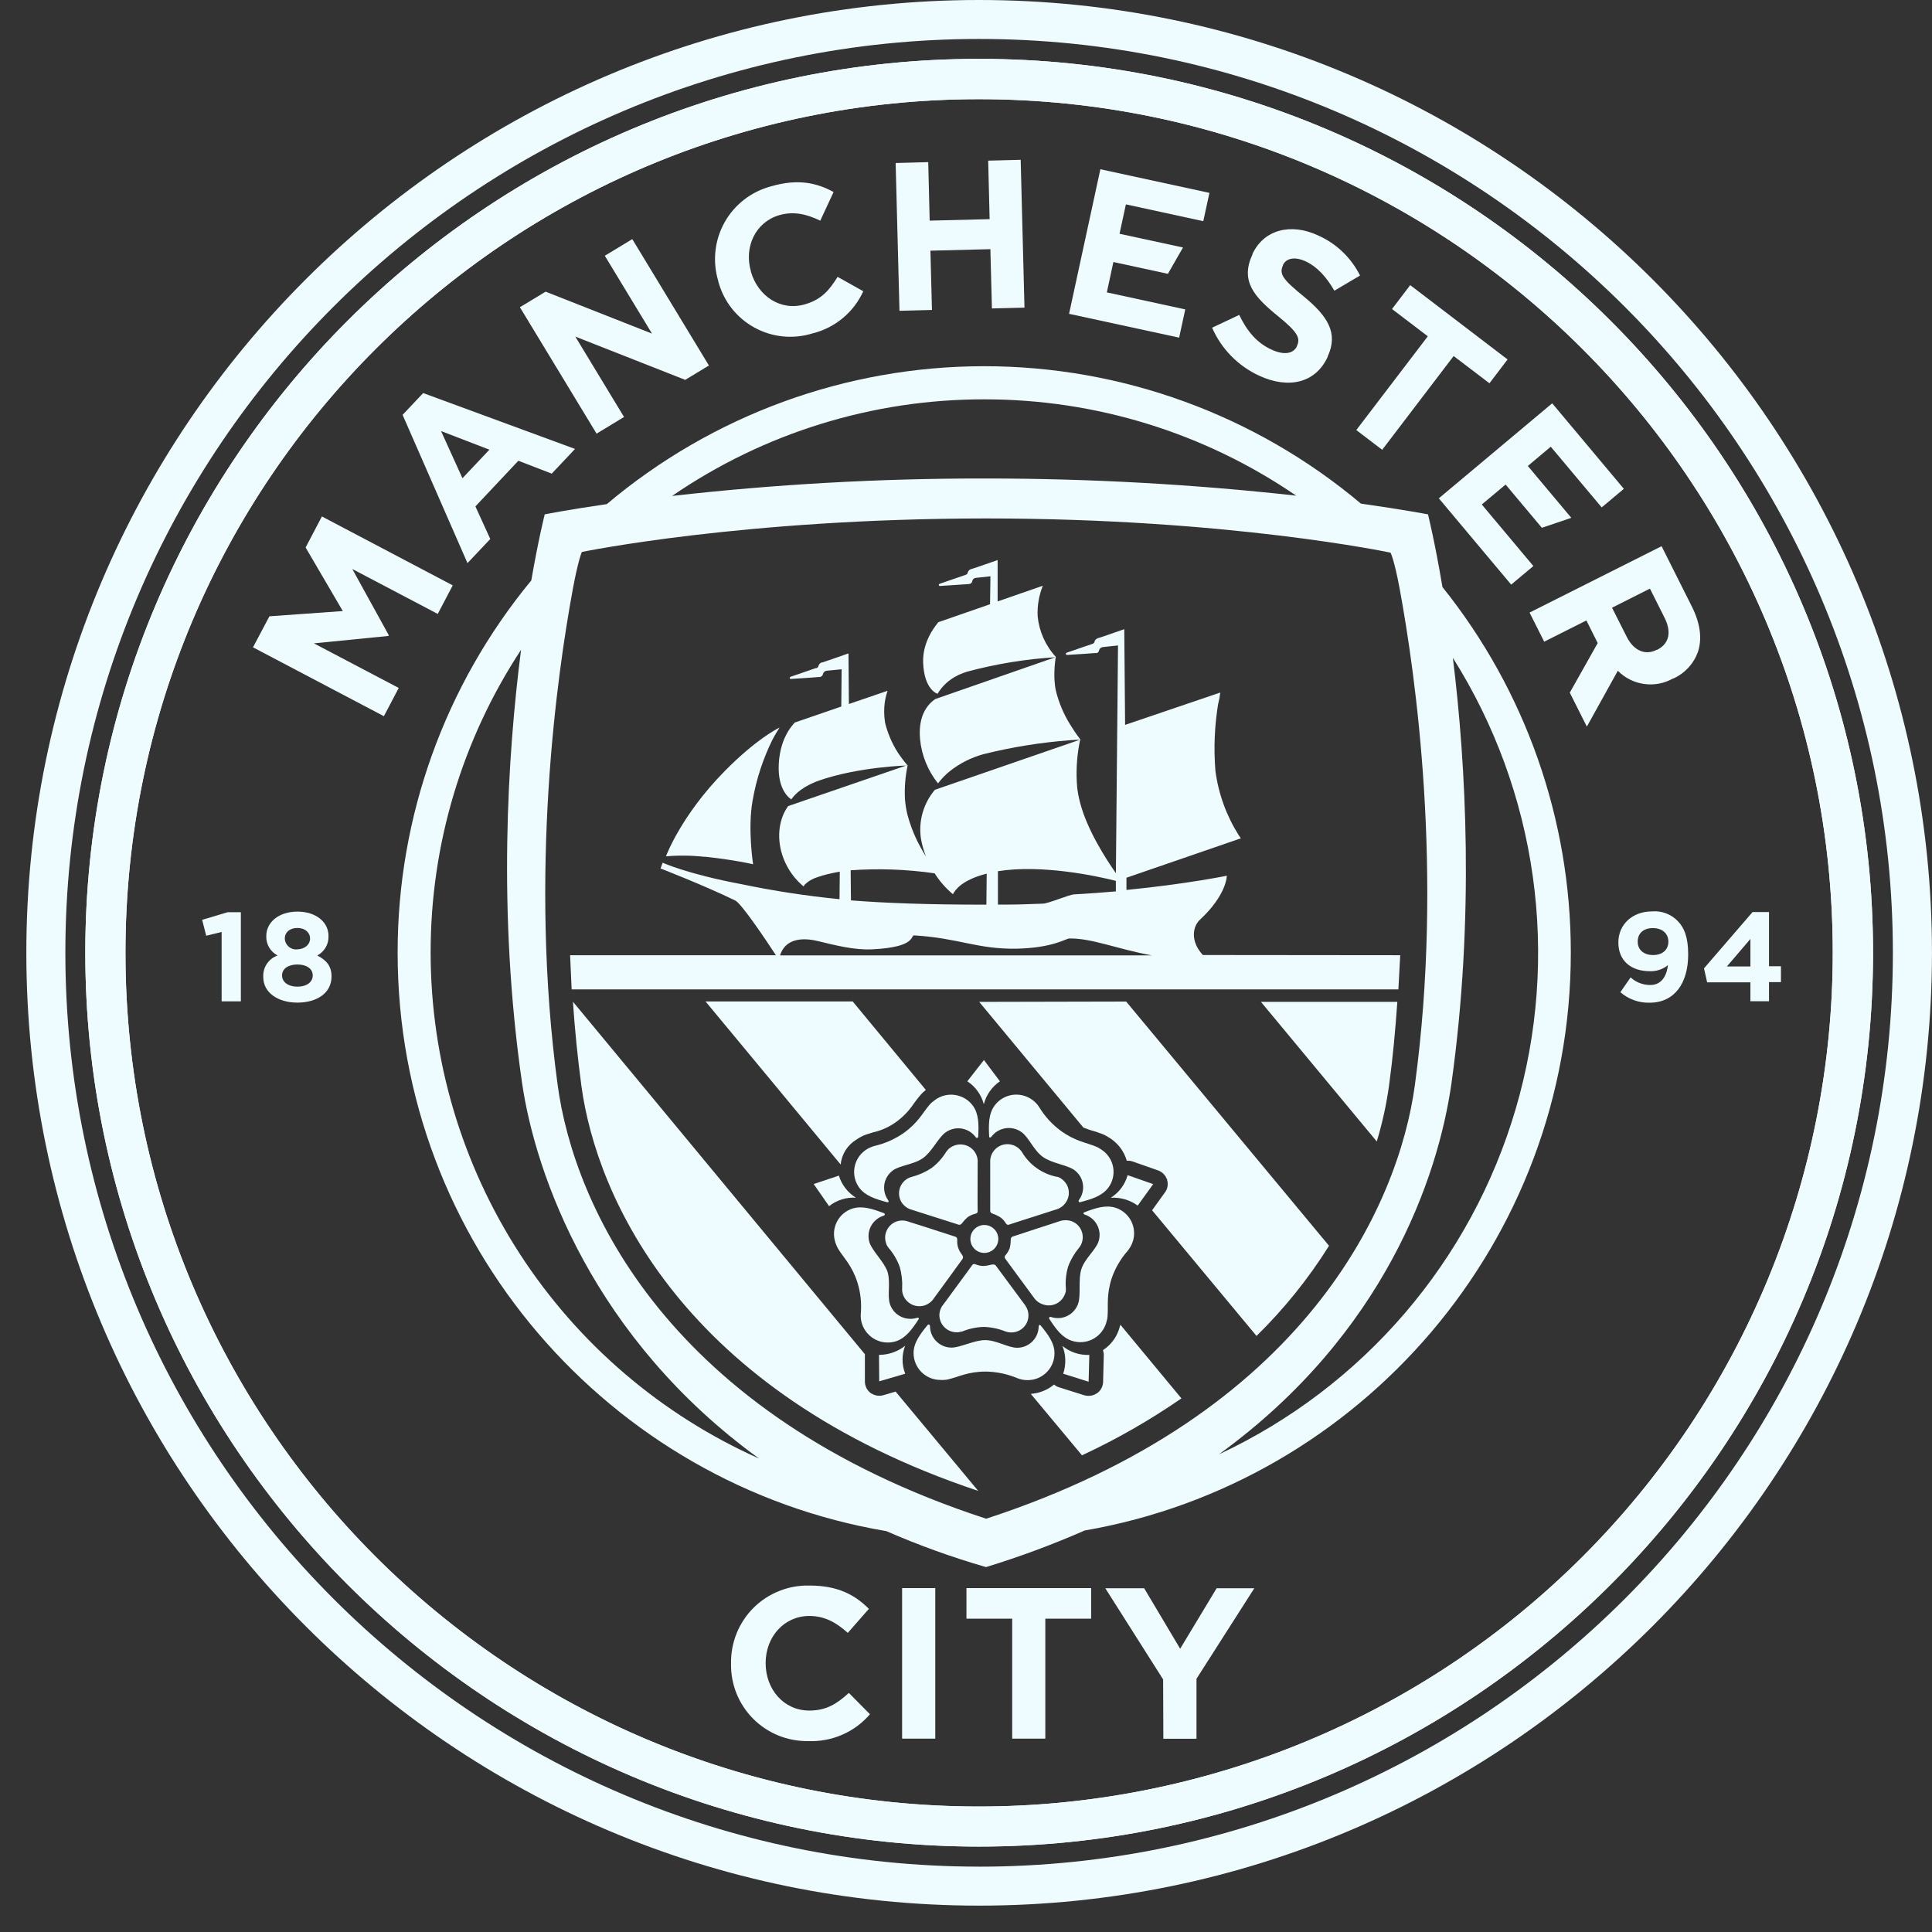 <svg xmlns="http://www.w3.org/2000/svg" width="60" height="60" viewBox="0 0 60 60" fill="none"><rect x="0" y="0" width="60" height="60" fill="#333333" stroke="none"/><g clip-path="url(#clip0_29_19974)"><path d="M30.405 1.828C15.099 1.828 2.649 14.282 2.649 29.584C2.649 44.886 15.104 57.347 30.405 57.347C45.707 57.347 58.169 44.892 58.169 29.591C58.169 14.291 45.715 1.828 30.405 1.828ZM30.405 56.103C15.766 56.103 3.896 44.234 3.896 29.59C3.896 14.946 15.766 3.08 30.405 3.08C45.045 3.08 56.918 14.949 56.918 29.59C56.918 33.072 56.233 36.519 54.9 39.736C53.568 42.953 51.615 45.876 49.153 48.338C46.691 50.8 43.768 52.753 40.552 54.085C37.335 55.417 33.887 56.103 30.405 56.103Z" fill="#EFFCFF"></path><path d="M30.405 1.828C15.099 1.828 2.649 14.282 2.649 29.584C2.649 44.886 15.104 57.347 30.405 57.347C45.707 57.347 58.169 44.892 58.169 29.591C58.169 14.291 45.715 1.828 30.405 1.828ZM30.405 56.103C15.766 56.103 3.896 44.234 3.896 29.59C3.896 14.946 15.766 3.08 30.405 3.08C45.045 3.08 56.918 14.949 56.918 29.59C56.918 33.072 56.233 36.519 54.9 39.736C53.568 42.953 51.615 45.876 49.153 48.338C46.691 50.8 43.768 52.753 40.552 54.085C37.335 55.417 33.887 56.103 30.405 56.103Z" fill="#EFFCFF"></path><path d="M6.883 28.943L6.404 29.06L6.278 28.566L7.068 28.33H7.48V31.098H6.883V28.943Z" fill="#EFFCFF"></path><path d="M8.176 30.345V30.337C8.168 30.194 8.208 30.051 8.288 29.932C8.368 29.812 8.485 29.722 8.621 29.674C8.512 29.617 8.421 29.53 8.358 29.424C8.296 29.317 8.265 29.196 8.27 29.072V29.065C8.27 28.645 8.654 28.311 9.237 28.311C9.819 28.311 10.202 28.64 10.202 29.065V29.072C10.207 29.195 10.176 29.317 10.114 29.423C10.052 29.53 9.961 29.616 9.853 29.674C10.132 29.818 10.296 29.996 10.296 30.321V30.327C10.296 30.837 9.845 31.137 9.237 31.137C8.628 31.137 8.176 30.825 8.176 30.345ZM9.712 30.298V30.291C9.712 30.078 9.511 29.953 9.237 29.953C8.962 29.953 8.76 30.078 8.76 30.291V30.298C8.76 30.488 8.937 30.641 9.237 30.641C9.536 30.641 9.712 30.491 9.712 30.298ZM9.63 29.142C9.63 28.973 9.485 28.819 9.237 28.819C8.988 28.819 8.845 28.964 8.845 29.139V29.146C8.846 29.195 8.858 29.242 8.879 29.286C8.9 29.33 8.93 29.369 8.967 29.401C9.003 29.433 9.046 29.456 9.093 29.47C9.14 29.485 9.188 29.489 9.237 29.483C9.475 29.473 9.63 29.331 9.63 29.139V29.142Z" fill="#EFFCFF"></path><path d="M51.798 29.974C51.642 30.102 51.444 30.168 51.242 30.162C50.645 30.162 50.26 29.831 50.26 29.273V29.265C50.26 28.712 50.694 28.304 51.309 28.304C51.455 28.292 51.602 28.313 51.739 28.364C51.876 28.416 52 28.497 52.102 28.602C52.298 28.798 52.428 29.096 52.428 29.638C52.428 30.532 52.008 31.14 51.226 31.14C50.894 31.148 50.572 31.031 50.322 30.814L50.64 30.354C50.804 30.505 51.019 30.589 51.242 30.59C51.658 30.597 51.775 30.208 51.798 29.974ZM51.813 29.251V29.244C51.813 28.999 51.632 28.823 51.33 28.823C51.028 28.823 50.861 28.995 50.861 29.239V29.248C50.861 29.491 51.042 29.66 51.34 29.66C51.638 29.66 51.813 29.485 51.813 29.249V29.251Z" fill="#EFFCFF"></path><path d="M54.36 30.507H53.017L52.919 30.073L54.428 28.324H54.938V30.008H55.309V30.501H54.938V31.094H54.36V30.507ZM54.36 30.014V29.16L53.63 30.014H54.36Z" fill="#EFFCFF"></path><path d="M7.857 20.103L8.367 19.14L10.646 18.977L9.491 17.003L9.997 16.039L14.06 18.179L13.595 19.066L10.941 17.671L12.074 19.727L12.062 19.75L9.748 19.98L12.383 21.365L11.922 22.242L7.857 20.103Z" fill="#EFFCFF"></path><path d="M12.503 12.884L13.142 12.207L17.858 13.942L17.135 14.709L16.098 14.309L14.764 15.727L15.226 16.739L14.518 17.488L12.503 12.884ZM15.199 13.965L13.697 13.387L14.362 14.852L15.199 13.965Z" fill="#EFFCFF"></path><path d="M16.146 9.541L16.945 9.058L20.248 10.36L18.783 7.943L19.636 7.426L22.016 11.351L21.28 11.797L17.867 10.453L19.38 12.95L18.527 13.467L16.146 9.541Z" fill="#EFFCFF"></path><path d="M22.308 8.744V8.733C22.216 8.431 22.185 8.114 22.218 7.801C22.251 7.487 22.347 7.183 22.501 6.908C22.654 6.632 22.862 6.391 23.112 6.198C23.361 6.005 23.647 5.865 23.952 5.785C24.782 5.545 25.361 5.677 25.888 5.963L25.474 6.853C25.041 6.644 24.646 6.556 24.204 6.681C23.46 6.897 23.102 7.67 23.32 8.426V8.438C23.539 9.195 24.243 9.674 25 9.45C25.505 9.305 25.755 9.016 26.012 8.598L26.81 9.045C26.663 9.369 26.444 9.655 26.17 9.882C25.896 10.109 25.574 10.271 25.229 10.355C24.931 10.447 24.618 10.478 24.308 10.447C23.999 10.415 23.698 10.322 23.426 10.171C23.153 10.021 22.913 9.817 22.721 9.572C22.529 9.326 22.389 9.045 22.308 8.744Z" fill="#EFFCFF"></path><path d="M27.815 5.063L28.827 5.035L28.872 6.852L30.734 6.806L30.689 4.989L31.698 4.963L31.816 9.554L30.805 9.579L30.757 7.738L28.895 7.785L28.943 9.626L27.934 9.652L27.815 5.063Z" fill="#EFFCFF"></path><path d="M37.643 10.177L38.485 9.78C38.717 10.262 39.019 10.647 39.497 10.861C39.873 11.034 40.168 10.991 40.281 10.747V10.734C40.391 10.501 40.303 10.316 39.687 9.816C38.947 9.214 38.513 8.73 38.895 7.903V7.89C39.246 7.134 40.084 6.914 40.936 7.312C41.501 7.563 41.961 8.003 42.237 8.557L41.44 9.028C41.189 8.594 40.898 8.278 40.547 8.116C40.196 7.954 39.937 8.029 39.843 8.231V8.243C39.717 8.518 39.853 8.688 40.489 9.207C41.233 9.819 41.569 10.344 41.233 11.069V11.081C40.852 11.909 40.003 12.083 39.105 11.668C38.452 11.367 37.931 10.836 37.643 10.177Z" fill="#EFFCFF"></path><path d="M44.342 10.444L43.23 9.597L43.795 8.855L46.819 11.163L46.256 11.903L45.144 11.057L42.925 13.969L42.121 13.356L44.342 10.444Z" fill="#EFFCFF"></path><path d="M51.602 16.963L52.545 18.842C52.806 19.364 52.865 19.843 52.73 20.247C52.665 20.428 52.564 20.595 52.433 20.736C52.302 20.878 52.144 20.992 51.969 21.071H51.957C51.685 21.225 51.369 21.285 51.059 21.241C50.749 21.198 50.463 21.054 50.243 20.831L49.281 22.566L48.751 21.511L49.618 19.971L49.267 19.269L47.956 19.928L47.502 19.024L51.602 16.963ZM50.522 19.782C50.743 20.215 51.1 20.36 51.45 20.181H51.463C51.849 19.986 51.914 19.617 51.691 19.178L51.24 18.28L50.063 18.873L50.522 19.782Z" fill="#EFFCFF"></path><path d="M34.577 8.137L36.27 8.504L36.739 7.686L34.768 7.26L34.966 6.347L37.369 6.869L37.56 5.99L34.173 5.256L33.201 9.746L36.619 10.486L36.809 9.609L34.374 9.08L34.577 8.137Z" fill="#EFFCFF"></path><path d="M48.205 12.525L44.684 15.476L46.931 18.156L47.62 17.579L46.018 15.667L46.758 15.048L47.884 16.391L48.798 16.082L47.448 14.471L48.16 13.873L49.742 15.758L50.43 15.181L48.205 12.525Z" fill="#EFFCFF"></path><path d="M22.703 51.671V51.66C22.698 51.339 22.757 51.02 22.877 50.723C22.998 50.425 23.177 50.155 23.405 49.929C23.633 49.703 23.904 49.526 24.203 49.408C24.501 49.289 24.82 49.233 25.141 49.241C26.023 49.241 26.549 49.53 26.984 49.964L26.329 50.711C25.969 50.385 25.606 50.185 25.134 50.185C24.346 50.185 23.778 50.84 23.778 51.641V51.655C23.778 52.455 24.333 53.123 25.134 53.123C25.669 53.123 25.994 52.909 26.362 52.575L27.017 53.237C26.782 53.512 26.487 53.73 26.155 53.874C25.823 54.019 25.462 54.086 25.1 54.071C24.784 54.076 24.47 54.018 24.176 53.899C23.883 53.78 23.616 53.604 23.393 53.38C23.169 53.156 22.993 52.889 22.874 52.596C22.756 52.302 22.698 51.988 22.703 51.671Z" fill="#EFFCFF"></path><path d="M28.016 49.32H29.046V53.995H28.016V49.32Z" fill="#EFFCFF"></path><path d="M31.435 50.269H30.014V49.32H33.886V50.269H32.463V53.995H31.435V50.269Z" fill="#EFFCFF"></path><path d="M36.122 52.156L34.326 49.324H35.533L36.651 51.203L37.784 49.324H38.954L37.158 52.136V53.999H36.129L36.122 52.156Z" fill="#EFFCFF"></path><path d="M30.406 0C14.092 0 0.818 13.272 0.818 29.589C0.818 45.906 14.092 59.181 30.406 59.181C46.72 59.181 59.999 45.904 59.999 29.589C59.999 13.274 46.724 0 30.406 0ZM30.406 57.97C14.76 57.97 2.03 45.236 2.03 29.588C2.03 13.939 14.76 1.21 30.406 1.21C46.052 1.21 58.785 13.94 58.785 29.589C58.785 45.238 46.056 57.971 30.406 57.971V57.97Z" fill="#EFFCFF"></path><path fill-rule="evenodd" clip-rule="evenodd" d="M37.901 21.508C37.887 21.613 37.868 21.717 37.843 21.819C37.874 21.63 37.901 21.508 37.901 21.508ZM21.883 26.605C22.442 26.662 22.95 26.75 23.204 26.801L23.388 26.84C23.388 26.84 23.216 25.741 23.372 24.868C23.486 24.204 23.696 23.561 23.996 22.958C24.06 22.835 24.131 22.716 24.207 22.601H24.199C24.116 22.642 23.462 22.977 22.503 23.951C21.143 25.332 20.682 26.594 20.682 26.594C21.082 26.56 21.484 26.565 21.883 26.61V26.605ZM24.565 21.085C24.883 21.067 25.334 21.034 25.432 21.025H25.449C25.476 21.025 25.502 21.015 25.522 20.998C25.542 20.98 25.555 20.956 25.559 20.93C25.565 20.903 25.58 20.879 25.601 20.861C25.622 20.843 25.649 20.832 25.676 20.83L26.137 20.785L26.127 21.942L24.682 22.439C24.674 22.462 24.236 22.84 24.186 23.711C24.135 24.583 24.57 24.82 24.57 24.82C24.571 24.824 24.571 24.828 24.57 24.832C24.637 24.736 24.813 24.495 25.325 24.282C25.358 24.268 25.394 24.255 25.432 24.242C26.681 23.808 28.186 23.772 28.186 23.772C28.078 23.646 27.977 23.513 27.885 23.375C27.699 23.084 27.563 22.764 27.483 22.428C27.483 22.428 27.483 22.419 27.483 22.415C27.453 22.218 27.451 22.019 27.476 21.822C27.493 21.705 27.52 21.589 27.556 21.477L27.564 21.453L26.363 21.864L26.35 20.295H26.341C26.257 20.326 25.618 20.548 25.55 20.569H25.536C25.509 20.574 25.484 20.587 25.464 20.605C25.443 20.624 25.428 20.648 25.42 20.674C25.418 20.692 25.41 20.709 25.398 20.722C25.386 20.736 25.37 20.745 25.352 20.749H25.334C25.273 20.768 24.857 20.914 24.557 21.017C24.505 21.037 24.526 21.09 24.565 21.089V21.085ZM43.485 29.665L43.428 30.726H17.753L17.705 29.665H24.096C23.832 29.26 23.035 28.066 22.836 27.967C21.87 27.497 20.514 26.971 20.514 26.971L20.579 26.792C20.579 26.792 21.342 27.143 23.037 27.461C24.039 27.67 25.053 27.825 26.072 27.925L26.08 27.071C25.99 27.085 25.899 27.103 25.814 27.123C25.636 27.16 25.462 27.211 25.293 27.275C25.182 27.32 25.081 27.386 24.995 27.47C24.98 27.488 24.967 27.508 24.956 27.529C24.583 27.22 24.328 26.791 24.233 26.315C24.079 25.507 24.479 25.033 24.479 25.033L28.19 23.758C28.114 24.108 28.085 24.468 28.105 24.826C28.118 24.986 28.143 25.144 28.181 25.3C28.254 25.571 28.35 25.834 28.471 26.087C28.558 26.264 28.654 26.437 28.76 26.604C28.687 26.424 28.634 26.237 28.601 26.046C28.56 25.777 28.578 25.502 28.653 25.24C28.728 24.978 28.858 24.735 29.034 24.528L33.535 22.974C33.503 22.974 33.399 22.974 33.245 22.987C32.334 23.055 31.43 23.2 30.544 23.421C30.17 23.524 29.82 23.699 29.514 23.937C29.37 24.05 29.241 24.182 29.131 24.329C28.815 23.935 28.622 23.458 28.573 22.955C28.486 22.007 29.03 21.738 29.039 21.712L32.776 20.411C31.847 20.468 30.927 20.619 30.029 20.861C29.949 20.886 29.87 20.916 29.793 20.95L29.777 20.957L29.715 20.989C29.467 21.114 29.259 21.307 29.117 21.546C29.117 21.546 28.703 21.434 28.669 20.583C28.64 19.86 29.13 19.35 29.14 19.323L30.747 18.765L30.759 17.897L30.309 17.946C30.293 17.946 30.277 17.95 30.263 17.958C30.246 17.966 30.231 17.978 30.219 17.993C30.207 18.008 30.199 18.026 30.195 18.045C30.195 18.045 30.195 18.056 30.195 18.045C30.192 18.07 30.179 18.094 30.159 18.111C30.14 18.128 30.114 18.138 30.088 18.139H30.08C30.025 18.139 29.532 18.18 29.191 18.198C29.154 18.198 29.133 18.146 29.191 18.127C29.488 18.027 29.905 17.878 29.965 17.861C30.026 17.844 30.051 17.819 30.054 17.777C30.063 17.749 30.08 17.724 30.103 17.704C30.125 17.685 30.153 17.672 30.182 17.667C30.255 17.648 30.982 17.393 30.982 17.393V18.678L32.385 18.191C32.265 18.491 32.21 18.814 32.225 19.137C32.271 19.61 32.47 20.054 32.792 20.404C32.788 20.414 32.784 20.425 32.782 20.436C32.754 20.627 32.742 20.82 32.744 21.014C32.744 21.096 32.754 21.189 32.764 21.291C32.771 21.349 32.781 21.406 32.794 21.462C32.886 21.83 33.035 22.181 33.235 22.503C33.332 22.657 33.42 22.792 33.481 22.87L33.549 22.96C33.549 22.96 33.541 22.994 33.529 23.054C33.541 23.006 33.548 22.98 33.548 22.98C33.548 22.98 33.539 23.022 33.52 23.096C33.436 23.547 33.413 24.007 33.454 24.465C33.472 24.614 33.5 24.761 33.538 24.907C33.749 25.75 34.341 26.671 34.655 27.117L34.721 20.045L34.25 20.096C34.222 20.098 34.196 20.109 34.175 20.127C34.154 20.145 34.139 20.17 34.133 20.197C34.133 20.197 34.133 20.206 34.133 20.197C34.13 20.216 34.122 20.233 34.11 20.248C34.098 20.263 34.083 20.274 34.065 20.281H34.041H34.025H34.005C33.899 20.29 33.449 20.323 33.137 20.339C33.099 20.339 33.079 20.287 33.137 20.267C33.426 20.168 33.851 20.019 33.91 20.002L33.944 19.989L33.96 19.979C33.969 19.972 33.977 19.964 33.983 19.954C33.989 19.944 33.992 19.933 33.993 19.921C33.997 19.9 34.008 19.88 34.025 19.866C34.034 19.856 34.045 19.847 34.056 19.839C34.072 19.829 34.088 19.821 34.104 19.815H34.114C34.19 19.795 34.915 19.539 34.915 19.539L34.941 22.512L37.896 21.508C37.896 21.508 37.87 21.638 37.837 21.845C37.836 21.836 37.836 21.828 37.837 21.819C37.719 22.523 37.688 23.239 37.747 23.95C37.842 24.657 38.089 25.336 38.47 25.939L38.528 26.023C38.53 26.027 38.533 26.031 38.536 26.035L34.983 27.259V27.638C36.832 27.457 38.099 27.197 38.099 27.197C38.099 27.197 38.11 27.775 37.267 28.561C37.035 28.778 36.965 29.227 37.348 29.651L37.355 29.659L43.485 29.665ZM30.992 27.062V28.093H31.236C31.628 28.093 32.01 28.077 32.38 28.064C32.56 28.064 33.189 27.784 33.365 27.775C33.814 27.75 34.246 27.72 34.654 27.683V27.356C34.071 27.207 32.354 26.837 30.985 27.057L30.992 27.062ZM26.418 27.034L26.427 27.962C27.457 28.044 28.786 28.096 30.633 28.095L30.643 27.132C29.882 27.324 29.665 27.632 29.594 27.771C29.372 27.585 29.18 27.366 29.026 27.122C28.16 26.997 27.283 26.965 26.411 27.028L26.418 27.034ZM30.669 29.67H35.771C34.724 29.482 33.905 29.133 33.211 29.145C33.104 29.145 32.712 29.435 31.583 29.462C30.344 29.484 29.806 29.137 28.39 29.049C28.267 29.049 28.466 29.416 27.089 29.482C26.538 29.51 25.968 29.362 25.381 29.222C24.825 29.091 24.369 29.203 24.225 29.67H30.662H30.669Z" fill="#EFFCFF"></path><path d="M48.783 29.589C48.786 25.46 47.38 21.453 44.797 18.232C44.556 16.801 44.348 15.974 44.348 15.974C44.348 15.974 43.6 15.83 42.264 15.64C38.985 12.882 34.837 11.37 30.552 11.373C26.267 11.376 22.121 12.893 18.845 15.656C17.605 15.835 16.917 15.974 16.917 15.974C16.917 15.974 16.726 16.722 16.5 18.026C13.813 21.28 12.344 25.37 12.349 29.591C12.349 38.6 18.923 46.101 27.528 47.551C28.533 47.99 29.567 48.363 30.621 48.667C31.664 48.349 32.687 47.969 33.685 47.531C42.248 46.053 48.783 38.568 48.783 29.589ZM30.626 47.165C20.716 43.935 17.822 37.427 17.319 33.7C16.425 27.108 17.297 20.956 17.793 18.276C17.961 17.375 18.07 17.142 18.07 17.142C18.07 17.142 23.084 16.103 30.627 16.101C38.17 16.1 43.184 17.163 43.184 17.163C43.184 17.163 43.298 17.371 43.464 18.264C43.959 20.939 44.835 27.1 43.94 33.7C43.434 37.427 40.535 43.935 30.626 47.165ZM30.568 12.402C34.025 12.398 37.401 13.44 40.254 15.393C37.067 15.04 33.864 14.861 30.657 14.86H30.487C27.274 14.859 24.064 15.04 20.872 15.402C23.726 13.443 27.107 12.397 30.568 12.402ZM13.374 29.589C13.369 26.245 14.345 22.974 16.182 20.18C15.76 23.465 15.451 28.346 16.211 33.617C16.629 36.508 18.442 41.578 23.574 45.297C20.539 43.943 17.961 41.739 16.151 38.952C14.341 36.164 13.376 32.913 13.374 29.589ZM37.862 45.161C43.008 41.427 44.663 36.544 45.075 33.653C45.797 28.496 45.526 23.717 45.12 20.43C46.42 22.492 47.266 24.807 47.603 27.221C47.94 29.635 47.759 32.093 47.073 34.432C46.387 36.772 45.211 38.938 43.624 40.788C42.036 42.637 40.073 44.128 37.865 45.161H37.862Z" fill="#EFFCFF"></path><path d="M27.438 43.328C27.375 43.346 27.309 43.352 27.244 43.342C27.18 43.333 27.117 43.31 27.062 43.274H27.055L27.045 43.266L27.012 43.24C26.964 43.198 26.926 43.146 26.9 43.089C26.874 43.031 26.86 42.969 26.86 42.906V42.086C26.859 42.076 26.859 42.066 26.86 42.056L17.793 31.109C17.851 31.967 17.938 32.844 18.056 33.724C18.527 37.194 21.216 43.245 30.379 46.301L27.814 43.217L27.438 43.328Z" fill="#EFFCFF"></path><path d="M34.783 41.177C34.776 41.205 34.766 41.239 34.753 41.28C34.666 41.547 34.49 41.776 34.254 41.929C34.271 41.979 34.28 42.032 34.279 42.085L34.258 42.918C34.256 42.98 34.241 43.041 34.214 43.098C34.187 43.154 34.148 43.204 34.101 43.245L34.067 43.269C33.991 43.322 33.9 43.35 33.807 43.35C33.761 43.35 33.714 43.343 33.67 43.33L32.879 43.081C32.826 43.063 32.777 43.035 32.734 42.999C32.53 43.169 32.277 43.27 32.012 43.288L33.602 45.196C34.679 44.695 35.712 44.104 36.69 43.428L34.796 41.143C34.787 41.154 34.786 41.17 34.783 41.177Z" fill="#EFFCFF"></path><path d="M26.107 36.165C26.123 36.007 26.175 35.855 26.26 35.72C26.346 35.586 26.461 35.473 26.597 35.391C26.724 35.3 26.867 35.235 27.019 35.197C27.059 35.182 27.107 35.169 27.163 35.153H27.171C27.405 35.093 27.627 34.989 27.824 34.848C28.039 34.694 28.225 34.502 28.372 34.282L28.385 34.264C28.441 34.188 28.508 34.095 28.586 34.006C28.631 33.952 28.682 33.904 28.738 33.861L28.752 33.848L26.481 31.101H21.911C21.911 31.101 26.078 36.126 26.107 36.165Z" fill="#EFFCFF"></path><path d="M30.41 31.114L33.645 35.017C33.739 35.056 33.832 35.086 33.926 35.117H33.94C34.029 35.145 34.14 35.182 34.251 35.225C34.315 35.251 34.376 35.284 34.433 35.323C34.467 35.342 34.498 35.362 34.529 35.386C34.753 35.548 34.917 35.781 34.993 36.048C35.052 36.043 35.112 36.05 35.169 36.069L35.964 36.348C36.025 36.369 36.081 36.404 36.127 36.449C36.174 36.494 36.21 36.548 36.233 36.608L36.246 36.619V36.648C36.266 36.712 36.27 36.781 36.258 36.848C36.246 36.915 36.219 36.978 36.178 37.032L35.779 37.586L39.022 41.489C39.88 40.648 40.636 39.708 41.274 38.689L34.974 31.104L30.41 31.114Z" fill="#EFFCFF"></path><path d="M39.159 31.113L42.757 35.45C42.929 34.883 43.056 34.303 43.138 33.715C43.259 32.815 43.336 31.981 43.395 31.113H39.159Z" fill="#EFFCFF"></path><path d="M30.553 34.292C30.628 34.002 30.806 33.75 31.053 33.581L30.557 32.92L30.041 33.581C30.294 33.746 30.476 33.999 30.553 34.292Z" fill="#EFFCFF"></path><path d="M26.582 37.196C26.328 37.039 26.14 36.795 26.052 36.51L25.27 36.771L25.747 37.458C25.985 37.269 26.285 37.176 26.588 37.196" fill="#EFFCFF"></path><path d="M28.119 41.787C27.887 41.975 27.597 42.077 27.298 42.077L27.305 42.898L28.112 42.662C28.002 42.381 28.002 42.069 28.112 41.787" fill="#EFFCFF"></path><path d="M32.994 41.795C33.105 42.072 33.113 42.379 33.019 42.662L33.808 42.911L33.83 42.078C33.526 42.091 33.229 41.992 32.994 41.799" fill="#EFFCFF"></path><path d="M34.496 37.197C34.795 37.179 35.09 37.265 35.332 37.441L35.813 36.774L35.019 36.496C34.939 36.787 34.752 37.037 34.496 37.197Z" fill="#EFFCFF"></path><path d="M30.136 38.477C30.136 38.391 30.161 38.307 30.209 38.236C30.256 38.165 30.324 38.109 30.404 38.076C30.483 38.043 30.57 38.035 30.654 38.051C30.738 38.068 30.815 38.11 30.876 38.17C30.937 38.231 30.978 38.308 30.995 38.392C31.012 38.476 31.003 38.564 30.97 38.643C30.937 38.722 30.882 38.79 30.81 38.837C30.739 38.885 30.655 38.911 30.569 38.911C30.454 38.911 30.344 38.865 30.263 38.784C30.181 38.702 30.136 38.592 30.136 38.477Z" fill="#EFFCFF"></path><path d="M29.55 41.851C29.374 41.851 29.205 41.781 29.08 41.657C28.955 41.533 28.884 41.365 28.882 41.188C28.882 41.136 28.836 41.118 28.806 41.152C28.57 41.441 28.372 41.703 28.372 42.02C28.372 42.13 28.393 42.239 28.436 42.341C28.478 42.443 28.54 42.535 28.618 42.613C28.697 42.691 28.79 42.752 28.892 42.794C28.994 42.835 29.103 42.856 29.213 42.855C29.243 42.858 29.272 42.858 29.302 42.855C29.35 42.856 29.399 42.85 29.446 42.838C29.779 42.758 30.061 42.595 30.624 42.595C30.955 42.602 31.281 42.67 31.586 42.797C31.688 42.839 31.797 42.861 31.908 42.861C32.018 42.862 32.128 42.842 32.23 42.8C32.332 42.758 32.425 42.697 32.503 42.619C32.581 42.541 32.643 42.449 32.685 42.347C32.727 42.245 32.749 42.136 32.748 42.026C32.748 41.709 32.551 41.447 32.314 41.158C32.293 41.131 32.257 41.151 32.257 41.194C32.255 41.371 32.184 41.54 32.058 41.664C31.932 41.788 31.762 41.857 31.586 41.856C31.307 41.856 30.948 41.619 30.598 41.619C30.263 41.614 29.829 41.851 29.55 41.851Z" fill="#EFFCFF"></path><path d="M29.173 40.843C29.174 40.984 29.23 41.119 29.331 41.219C29.431 41.319 29.566 41.375 29.708 41.375C29.743 41.377 29.779 41.374 29.813 41.364L29.857 41.353H29.877C30.091 41.264 30.32 41.215 30.552 41.208C30.78 41.216 31.005 41.262 31.217 41.346C31.277 41.368 31.341 41.38 31.405 41.38C31.494 41.381 31.581 41.36 31.66 41.318C31.738 41.276 31.805 41.216 31.854 41.141C31.902 41.067 31.931 40.982 31.938 40.893C31.945 40.804 31.93 40.715 31.893 40.635C31.881 40.608 31.867 40.581 31.852 40.556C31.852 40.556 30.951 39.336 30.922 39.299C30.893 39.261 30.819 39.266 30.777 39.277C30.704 39.298 30.628 39.312 30.552 39.316C30.476 39.316 30.401 39.303 30.329 39.277C30.271 39.254 30.224 39.236 30.185 39.299C30.146 39.361 29.507 40.221 29.303 40.504C29.221 40.598 29.175 40.718 29.173 40.843Z" fill="#EFFCFF"></path><path d="M33.486 40.476C33.459 40.559 33.416 40.636 33.358 40.703C33.301 40.769 33.232 40.824 33.153 40.864C33.075 40.903 32.99 40.927 32.902 40.934C32.815 40.94 32.727 40.929 32.644 40.902C32.595 40.885 32.564 40.922 32.589 40.962C32.795 41.277 32.983 41.54 33.287 41.639C33.392 41.674 33.503 41.688 33.613 41.68C33.723 41.672 33.831 41.642 33.929 41.592C34.028 41.542 34.115 41.473 34.187 41.389C34.259 41.305 34.314 41.208 34.348 41.103C34.355 41.077 34.364 41.048 34.37 41.021C34.386 40.974 34.395 40.925 34.396 40.876C34.423 40.538 34.354 40.223 34.527 39.691C34.635 39.381 34.802 39.094 35.019 38.848C35.089 38.762 35.144 38.664 35.179 38.559C35.214 38.454 35.227 38.344 35.218 38.234C35.21 38.124 35.179 38.017 35.129 37.92C35.079 37.822 35.009 37.735 34.925 37.664C34.841 37.593 34.744 37.539 34.639 37.506C34.331 37.414 34.024 37.515 33.67 37.651C33.635 37.667 33.644 37.706 33.683 37.719C33.767 37.745 33.844 37.787 33.911 37.843C33.979 37.9 34.034 37.968 34.074 38.046C34.115 38.124 34.139 38.209 34.147 38.296C34.154 38.383 34.144 38.471 34.117 38.554C34.029 38.818 33.692 39.082 33.583 39.413C33.481 39.724 33.573 40.213 33.486 40.476Z" fill="#EFFCFF"></path><path d="M32.406 40.514C32.54 40.558 32.686 40.547 32.812 40.483C32.938 40.419 33.033 40.308 33.078 40.174C33.094 40.142 33.102 40.106 33.102 40.07C33.104 40.056 33.104 40.041 33.102 40.027V40.014C33.083 39.784 33.106 39.553 33.172 39.332C33.251 39.121 33.365 38.926 33.508 38.753C33.549 38.705 33.58 38.649 33.599 38.589C33.621 38.522 33.63 38.452 33.624 38.382C33.619 38.313 33.6 38.245 33.568 38.182C33.536 38.12 33.493 38.065 33.44 38.019C33.386 37.974 33.325 37.939 33.258 37.918C33.186 37.897 33.111 37.89 33.036 37.898C33.006 37.9 32.977 37.904 32.949 37.912C32.949 37.912 31.503 38.382 31.454 38.401C31.383 38.424 31.391 38.487 31.389 38.528C31.388 38.604 31.378 38.68 31.36 38.755C31.335 38.826 31.298 38.893 31.25 38.953C31.209 38.999 31.178 39.039 31.224 39.097C31.271 39.155 31.901 40.024 32.111 40.303C32.182 40.405 32.286 40.48 32.406 40.514Z" fill="#EFFCFF"></path><path d="M33.365 36.337C33.435 36.388 33.495 36.453 33.541 36.527C33.587 36.601 33.617 36.684 33.63 36.77C33.644 36.856 33.64 36.944 33.619 37.029C33.599 37.114 33.561 37.194 33.509 37.264C33.48 37.306 33.509 37.347 33.551 37.334C33.917 37.236 34.223 37.141 34.419 36.886C34.484 36.798 34.532 36.698 34.558 36.591C34.585 36.484 34.59 36.373 34.572 36.265C34.555 36.156 34.516 36.052 34.458 35.959C34.4 35.865 34.323 35.785 34.233 35.721C34.209 35.704 34.185 35.688 34.16 35.673C34.12 35.647 34.078 35.625 34.034 35.607C33.719 35.477 33.394 35.445 32.94 35.115C32.675 34.919 32.451 34.674 32.279 34.393C32.222 34.3 32.148 34.22 32.059 34.157C31.97 34.092 31.869 34.044 31.761 34.018C31.654 33.992 31.542 33.987 31.433 34.004C31.323 34.021 31.218 34.06 31.124 34.117C31.03 34.175 30.948 34.251 30.883 34.341C30.699 34.602 30.7 34.919 30.719 35.296C30.719 35.334 30.764 35.337 30.788 35.303C30.894 35.161 31.052 35.066 31.227 35.039C31.403 35.012 31.581 35.055 31.725 35.159C31.952 35.322 32.1 35.721 32.383 35.926C32.666 36.132 33.139 36.175 33.365 36.337Z" fill="#EFFCFF"></path><path d="M33.092 37.355C33.133 37.299 33.163 37.236 33.179 37.168C33.196 37.1 33.198 37.03 33.187 36.961C33.176 36.893 33.152 36.827 33.115 36.768C33.078 36.709 33.031 36.657 32.974 36.617C32.947 36.593 32.916 36.575 32.883 36.562L32.842 36.547H32.822C32.596 36.503 32.382 36.41 32.194 36.276C32.007 36.143 31.849 35.97 31.733 35.771C31.697 35.719 31.652 35.673 31.601 35.635C31.486 35.552 31.343 35.518 31.203 35.54C31.064 35.562 30.938 35.638 30.855 35.752C30.81 35.812 30.779 35.88 30.764 35.953C30.756 35.982 30.752 36.011 30.752 36.04C30.752 36.04 30.752 37.555 30.752 37.6C30.752 37.674 30.816 37.687 30.856 37.701C30.928 37.727 30.996 37.761 31.061 37.801C31.123 37.844 31.176 37.898 31.217 37.961C31.251 38.016 31.281 38.057 31.346 38.029C31.411 38.002 32.443 37.679 32.776 37.569C32.904 37.538 33.016 37.462 33.092 37.355Z" fill="#EFFCFF"></path><path d="M29.364 35.169C29.508 35.065 29.686 35.021 29.861 35.048C30.037 35.075 30.194 35.171 30.299 35.313C30.33 35.355 30.376 35.342 30.38 35.296C30.398 34.923 30.399 34.602 30.217 34.343C30.152 34.254 30.07 34.178 29.976 34.12C29.882 34.062 29.777 34.024 29.668 34.007C29.559 33.989 29.447 33.993 29.34 34.019C29.232 34.045 29.131 34.092 29.042 34.157L28.972 34.212C28.934 34.239 28.9 34.271 28.87 34.307C28.648 34.566 28.517 34.862 28.061 35.19C27.789 35.377 27.484 35.512 27.162 35.588C27.058 35.614 26.96 35.66 26.873 35.722C26.784 35.786 26.707 35.867 26.649 35.961C26.592 36.054 26.553 36.158 26.536 36.267C26.518 36.375 26.523 36.486 26.549 36.593C26.575 36.7 26.623 36.801 26.688 36.889C26.88 37.142 27.188 37.239 27.555 37.337C27.592 37.346 27.61 37.31 27.584 37.275C27.533 37.205 27.496 37.125 27.475 37.04C27.455 36.956 27.451 36.868 27.464 36.782C27.478 36.696 27.508 36.613 27.553 36.539C27.599 36.464 27.659 36.4 27.729 36.348C27.956 36.185 28.385 36.168 28.669 35.962C28.952 35.757 29.137 35.331 29.364 35.169Z" fill="#EFFCFF"></path><path d="M30.261 35.759C30.177 35.646 30.052 35.57 29.912 35.548C29.773 35.526 29.63 35.559 29.515 35.64C29.484 35.66 29.456 35.683 29.433 35.711L29.407 35.744L29.392 35.76C29.272 35.959 29.116 36.133 28.932 36.273C28.742 36.399 28.533 36.492 28.312 36.55C28.25 36.566 28.192 36.593 28.14 36.631C28.084 36.671 28.035 36.723 27.999 36.782C27.962 36.842 27.938 36.908 27.927 36.977C27.916 37.046 27.918 37.116 27.935 37.184C27.951 37.252 27.98 37.316 28.022 37.372C28.066 37.431 28.122 37.48 28.186 37.517C28.212 37.532 28.238 37.544 28.266 37.554L29.767 38.033C29.837 38.052 29.869 37.998 29.895 37.965C29.941 37.904 29.994 37.848 30.053 37.799C30.116 37.756 30.185 37.724 30.258 37.703C30.319 37.689 30.368 37.674 30.362 37.603C30.356 37.533 30.362 36.46 30.362 36.113C30.372 35.987 30.336 35.861 30.261 35.759Z" fill="#EFFCFF"></path><path d="M27.004 38.591C26.978 38.508 26.968 38.42 26.975 38.333C26.982 38.245 27.007 38.161 27.047 38.083C27.087 38.005 27.143 37.936 27.21 37.88C27.277 37.824 27.355 37.782 27.438 37.756C27.489 37.741 27.492 37.691 27.448 37.675C27.094 37.542 26.789 37.441 26.483 37.53C26.377 37.563 26.279 37.616 26.195 37.687C26.111 37.757 26.041 37.844 25.991 37.943C25.941 38.041 25.911 38.148 25.902 38.258C25.894 38.368 25.908 38.478 25.943 38.583C25.951 38.608 25.961 38.636 25.971 38.662C25.987 38.706 26.008 38.748 26.033 38.788C26.209 39.077 26.456 39.294 26.627 39.824C26.725 40.137 26.761 40.466 26.733 40.793C26.724 40.901 26.736 41.009 26.77 41.112C26.805 41.218 26.859 41.315 26.931 41.399C27.004 41.483 27.092 41.553 27.19 41.603C27.289 41.653 27.397 41.683 27.508 41.691C27.618 41.7 27.729 41.686 27.834 41.652C28.135 41.546 28.321 41.287 28.528 40.971C28.553 40.939 28.52 40.913 28.48 40.926C28.311 40.98 28.126 40.965 27.968 40.884C27.809 40.803 27.689 40.662 27.635 40.492C27.551 40.229 27.665 39.82 27.56 39.489C27.457 39.19 27.096 38.857 27.004 38.591Z" fill="#EFFCFF"></path><path d="M27.858 37.929C27.723 37.973 27.612 38.068 27.548 38.194C27.483 38.319 27.472 38.465 27.515 38.6C27.523 38.634 27.537 38.666 27.555 38.697C27.565 38.709 27.574 38.721 27.583 38.734C27.585 38.74 27.588 38.745 27.592 38.75C27.744 38.924 27.863 39.125 27.941 39.343C28.004 39.561 28.029 39.787 28.017 40.014C28.013 40.076 28.021 40.139 28.041 40.199C28.086 40.333 28.183 40.444 28.309 40.508C28.436 40.572 28.583 40.583 28.718 40.54C28.788 40.516 28.853 40.478 28.909 40.428C28.932 40.41 28.952 40.389 28.969 40.365C28.969 40.365 29.866 39.139 29.89 39.1C29.932 39.038 29.89 38.992 29.868 38.955C29.822 38.895 29.785 38.828 29.759 38.756C29.734 38.684 29.724 38.609 29.728 38.533C29.728 38.472 29.728 38.423 29.663 38.405C29.598 38.386 28.567 38.047 28.232 37.946C28.113 37.897 27.981 37.891 27.858 37.929Z" fill="#EFFCFF"></path></g><defs><clipPath id="clip0_29_19974"><rect width="59.181" height="59.181" fill="white" transform="translate(0.818)"></rect></clipPath></defs></svg>